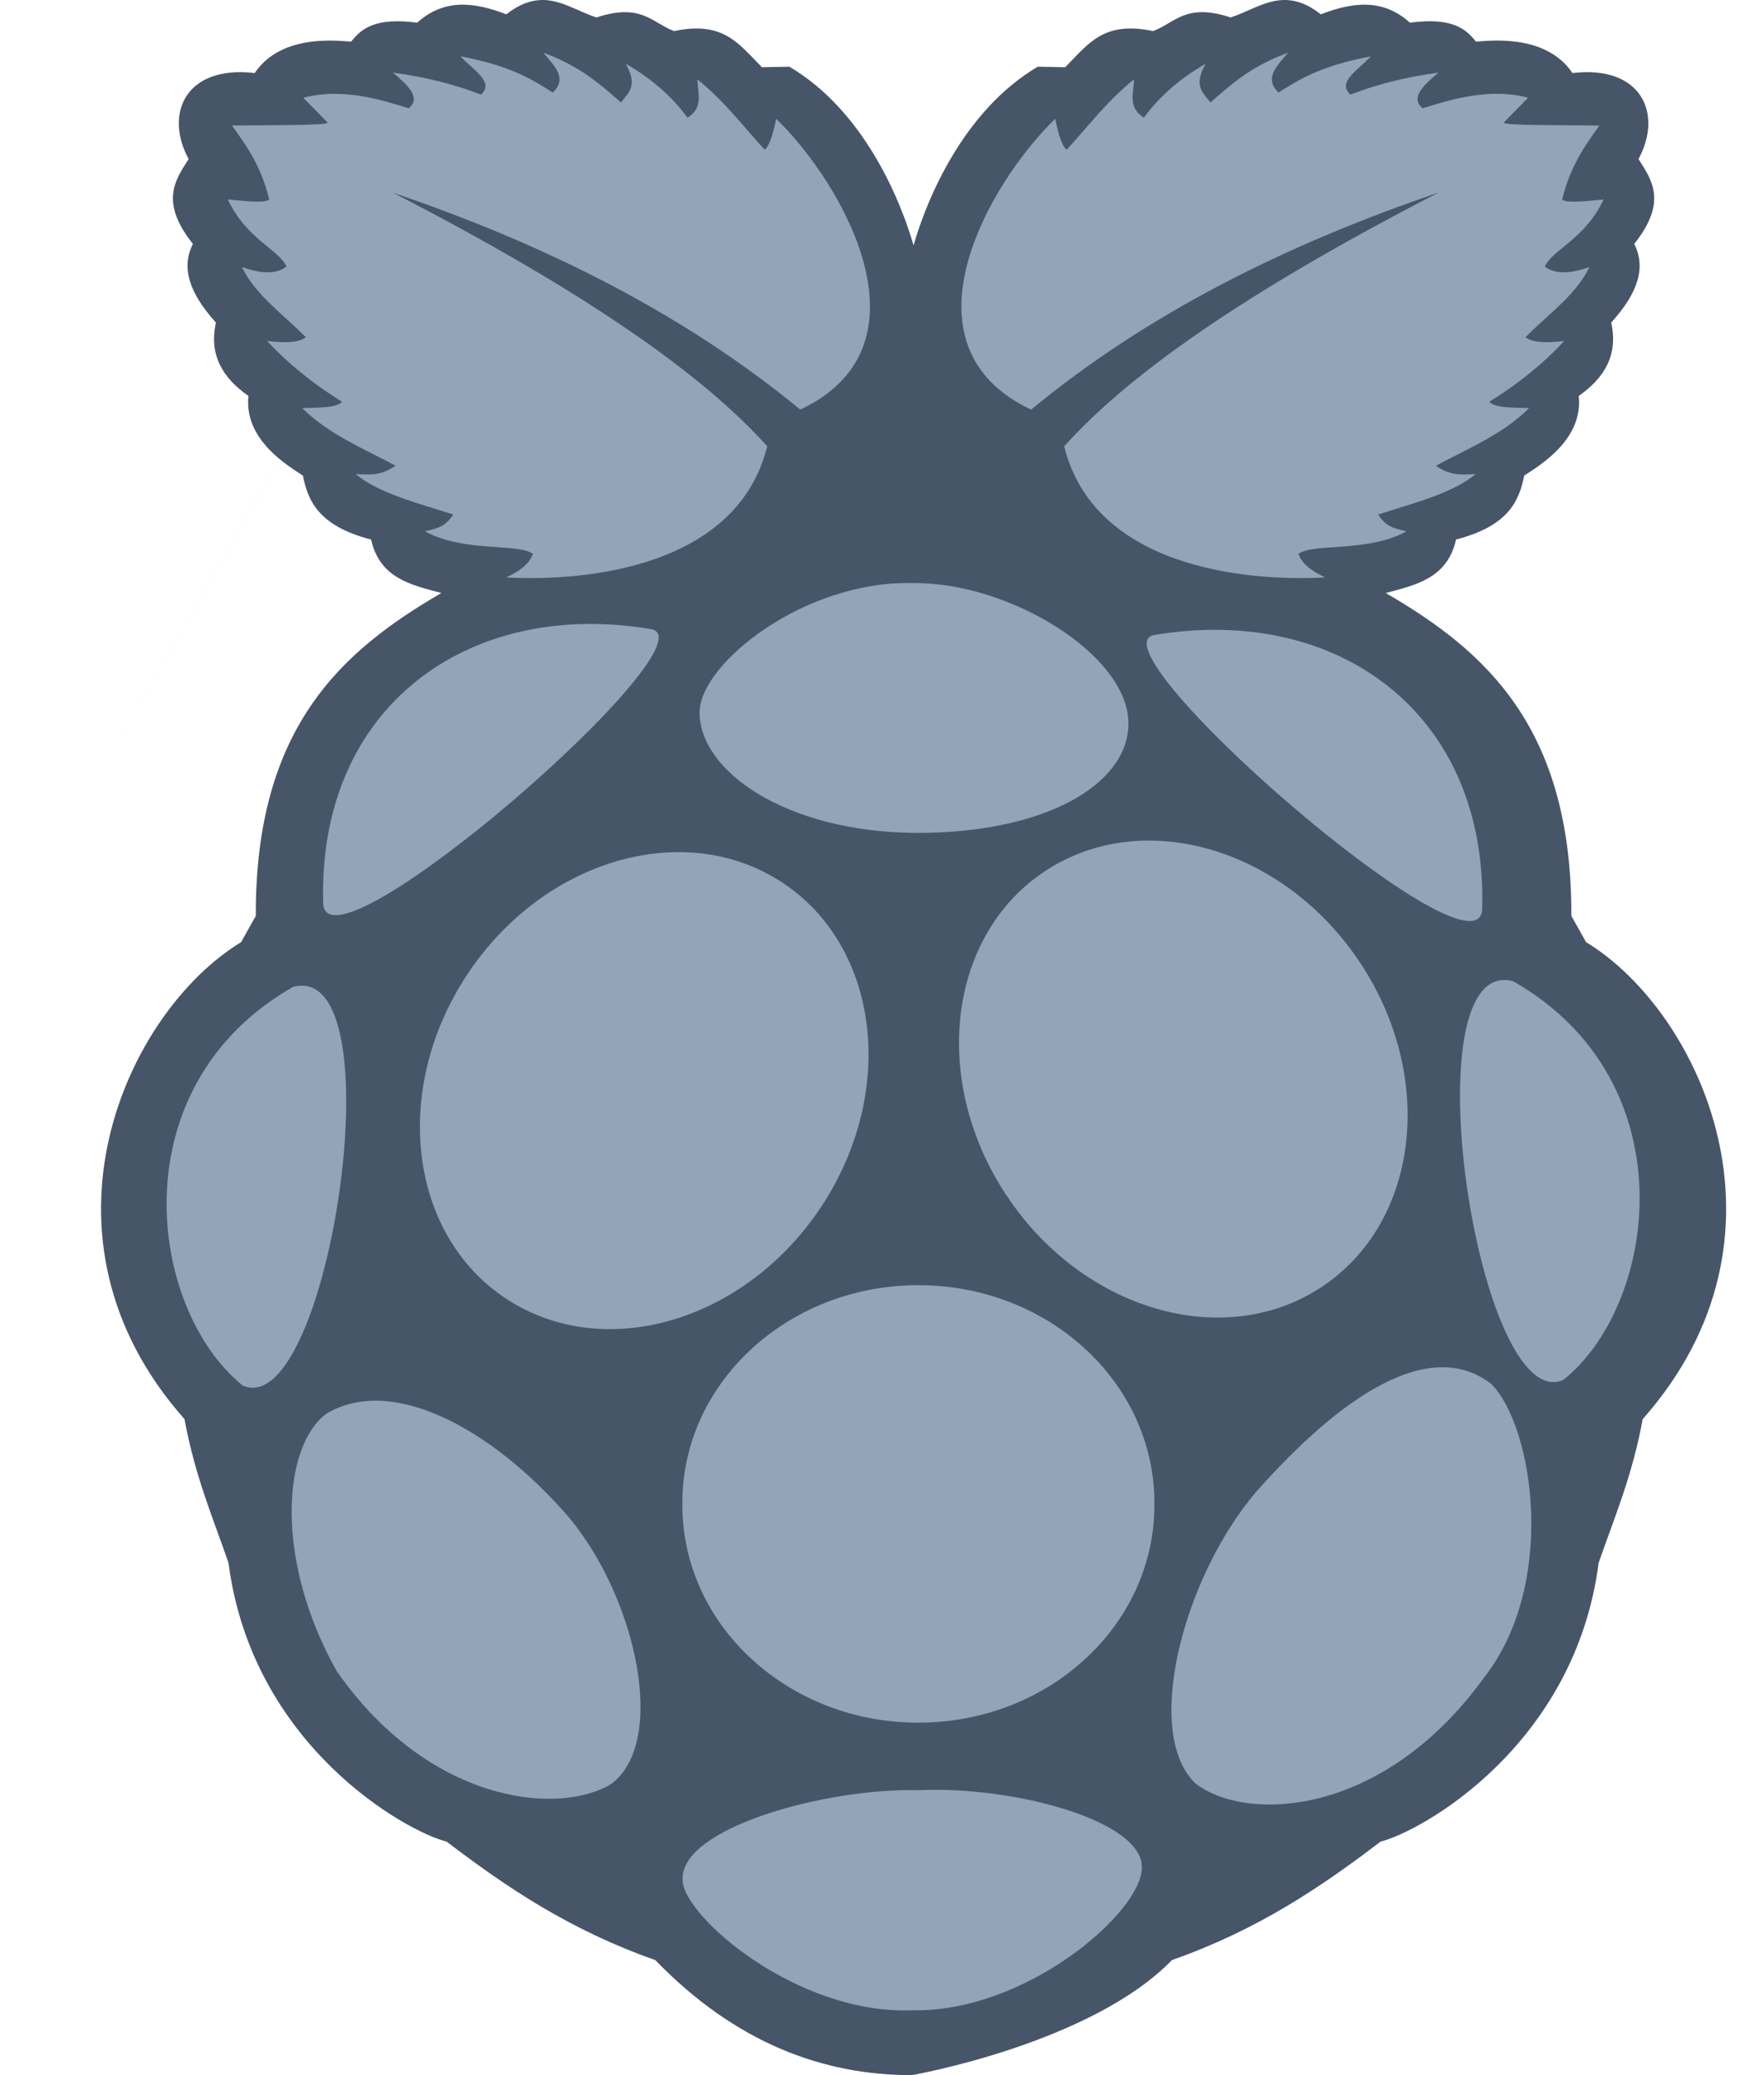 <svg width="34" height="40" viewBox="0 0 34 40" fill="none" xmlns="http://www.w3.org/2000/svg">
<path d="M10.426 0.001C10.224 0.007 10.006 0.082 9.759 0.276C9.154 0.043 8.567 -0.038 8.042 0.437C7.232 0.332 6.969 0.549 6.769 0.802C6.591 0.799 5.438 0.619 4.909 1.408C3.58 1.251 3.16 2.19 3.636 3.066C3.364 3.486 3.083 3.901 3.718 4.702C3.493 5.148 3.633 5.632 4.162 6.218C4.022 6.845 4.296 7.288 4.789 7.633C4.697 8.491 5.576 8.99 5.838 9.168C5.939 9.668 6.149 10.14 7.153 10.401C7.319 11.146 7.922 11.275 8.507 11.431C6.575 12.554 4.919 14.031 4.93 17.656L4.647 18.161C2.432 19.508 0.44 23.837 3.556 27.355C3.759 28.457 4.101 29.248 4.404 30.124C4.859 33.652 7.826 35.304 8.608 35.499C9.755 36.373 10.976 37.201 12.629 37.782C14.187 39.389 15.874 40.001 17.571 40C17.596 40 21.031 39.389 22.589 37.782C24.241 37.201 25.463 36.373 26.609 35.499C27.392 35.304 30.359 33.652 30.813 30.124C31.117 29.248 31.459 28.457 31.662 27.355C34.778 23.836 32.785 19.507 30.57 18.16L30.287 17.655C30.298 14.031 28.642 12.554 26.71 11.431C27.295 11.274 27.898 11.146 28.064 10.4C29.068 10.139 29.278 9.667 29.379 9.167C29.642 8.99 30.521 8.49 30.429 7.632C30.921 7.287 31.195 6.845 31.055 6.218C31.585 5.632 31.724 5.148 31.499 4.702C32.134 3.901 31.852 3.486 31.581 3.066C32.057 2.19 31.637 1.251 30.308 1.408C29.779 0.619 28.626 0.798 28.448 0.802C28.248 0.549 27.985 0.332 27.175 0.437C26.65 -0.038 26.063 0.043 25.458 0.276C24.739 -0.291 24.263 0.164 23.72 0.336C22.85 0.051 22.651 0.441 22.224 0.599C21.274 0.399 20.986 0.836 20.531 1.296L20.002 1.286C18.571 2.129 17.86 3.847 17.608 4.73C17.355 3.847 16.646 2.129 15.215 1.286L14.686 1.296C14.23 0.836 13.942 0.399 12.993 0.599C12.565 0.441 12.367 0.051 11.496 0.336C11.14 0.223 10.812 -0.012 10.426 0L0.602 17.252" fill="#475569"/>
<path d="M7.573 3.713C11.371 5.671 13.578 7.255 14.788 8.603C14.169 11.086 10.937 11.199 9.756 11.13C9.998 11.017 10.2 10.882 10.271 10.675C9.975 10.464 8.924 10.653 8.19 10.24C8.472 10.182 8.604 10.125 8.735 9.917C8.042 9.696 7.295 9.505 6.856 9.139C7.093 9.142 7.314 9.192 7.624 8.977C7.003 8.643 6.34 8.377 5.825 7.866C6.147 7.858 6.493 7.863 6.593 7.745C6.025 7.392 5.545 7.001 5.148 6.573C5.598 6.627 5.788 6.58 5.896 6.502C5.466 6.062 4.923 5.69 4.663 5.148C4.997 5.263 5.302 5.307 5.522 5.138C5.376 4.808 4.751 4.614 4.391 3.844C4.742 3.879 5.114 3.921 5.189 3.844C5.026 3.18 4.746 2.807 4.472 2.42C5.223 2.409 6.362 2.423 6.311 2.359L5.846 1.885C6.58 1.687 7.332 1.916 7.877 2.087C8.122 1.893 7.873 1.649 7.574 1.4C8.198 1.483 8.762 1.626 9.271 1.824C9.544 1.578 9.095 1.332 8.877 1.086C9.841 1.269 10.25 1.526 10.655 1.784C10.95 1.501 10.672 1.261 10.474 1.016C11.201 1.285 11.575 1.632 11.969 1.975C12.103 1.795 12.309 1.663 12.06 1.228C12.576 1.525 12.965 1.876 13.252 2.269C13.572 2.065 13.443 1.787 13.444 1.531C13.981 1.967 14.321 2.432 14.738 2.885C14.822 2.824 14.895 2.617 14.96 2.289C16.239 3.53 18.048 6.657 15.425 7.896C13.193 6.056 10.527 4.717 7.573 3.714L7.573 3.713Z" fill="#94A3B8"/>
<path d="M27.725 3.713C23.928 5.671 21.72 7.255 20.511 8.604C21.13 11.086 24.361 11.199 25.543 11.13C25.301 11.017 25.099 10.882 25.027 10.675C25.324 10.464 26.375 10.653 27.109 10.241C26.827 10.182 26.695 10.125 26.563 9.917C27.256 9.696 28.003 9.506 28.442 9.139C28.206 9.142 27.984 9.192 27.675 8.978C28.296 8.643 28.958 8.378 29.473 7.866C29.152 7.858 28.806 7.863 28.705 7.745C29.274 7.393 29.753 7.001 30.15 6.573C29.701 6.627 29.511 6.58 29.402 6.502C29.832 6.062 30.376 5.69 30.635 5.148C30.302 5.263 29.996 5.307 29.776 5.138C29.922 4.809 30.548 4.614 30.908 3.845C30.557 3.879 30.184 3.921 30.11 3.845C30.273 3.18 30.553 2.807 30.827 2.42C30.075 2.409 28.937 2.423 28.988 2.359L29.453 1.884C28.719 1.687 27.967 1.916 27.422 2.087C27.177 1.893 27.426 1.649 27.725 1.4C27.101 1.483 26.537 1.626 26.028 1.824C25.755 1.578 26.204 1.332 26.422 1.086C25.458 1.269 25.049 1.526 24.643 1.784C24.349 1.501 24.627 1.261 24.825 1.016C24.098 1.285 23.724 1.632 23.33 1.975C23.196 1.795 22.99 1.663 23.239 1.228C22.723 1.525 22.334 1.876 22.047 2.269C21.727 2.065 21.856 1.787 21.855 1.531C21.318 1.967 20.978 2.431 20.561 2.885C20.477 2.824 20.404 2.617 20.339 2.289C19.059 3.53 17.251 6.657 19.874 7.896C22.105 6.055 24.771 4.717 27.725 3.713H27.725Z" fill="#94A3B8"/>
<path d="M22.25 28.99C22.263 31.306 20.237 33.194 17.725 33.206C15.213 33.219 13.166 31.351 13.152 29.034C13.152 29.019 13.152 29.005 13.152 28.99C13.139 26.674 15.165 24.786 17.677 24.773C20.189 24.761 22.236 26.629 22.25 28.946V28.99Z" fill="#94A3B8"/>
<path d="M15.071 17.007C16.956 18.242 17.295 21.041 15.83 23.259C14.364 25.477 11.648 26.274 9.763 25.039C7.878 23.804 7.539 21.005 9.004 18.787C10.47 16.569 13.186 15.772 15.071 17.007Z" fill="#94A3B8"/>
<path d="M20.154 16.784C18.269 18.019 17.929 20.818 19.395 23.036C20.861 25.254 23.577 26.051 25.461 24.816C27.346 23.581 27.686 20.782 26.22 18.564C24.755 16.347 22.039 15.55 20.154 16.784Z" fill="#94A3B8"/>
<path d="M5.647 19.024C7.682 18.479 6.334 27.442 4.678 26.707C2.857 25.242 2.271 20.952 5.647 19.024Z" fill="#94A3B8"/>
<path d="M29.167 18.915C27.131 18.369 28.48 27.333 30.135 26.598C31.957 25.133 32.543 20.843 29.167 18.915Z" fill="#94A3B8"/>
<path d="M22.252 12.24C25.763 11.647 28.685 13.734 28.567 17.542C28.452 19.002 20.958 12.458 22.252 12.24Z" fill="#94A3B8"/>
<path d="M12.546 12.127C9.034 11.534 6.112 13.621 6.23 17.429C6.346 18.888 13.84 12.345 12.546 12.127Z" fill="#94A3B8"/>
<path d="M17.597 11.24C15.501 11.185 13.489 12.795 13.484 13.729C13.479 14.864 15.142 16.026 17.611 16.055C20.133 16.073 21.742 15.125 21.75 13.954C21.759 12.627 19.456 11.219 17.597 11.239V11.24Z" fill="#94A3B8"/>
<path d="M17.724 34.507C19.551 34.427 22.003 35.095 22.008 35.982C22.038 36.843 19.784 38.788 17.602 38.75C15.343 38.848 13.128 36.9 13.157 36.224C13.123 35.234 15.908 34.461 17.724 34.507Z" fill="#94A3B8"/>
<path d="M10.972 29.256C12.273 30.824 12.866 33.578 11.78 34.389C10.753 35.009 8.258 34.754 6.486 32.207C5.29 30.07 5.444 27.895 6.283 27.256C7.539 26.491 9.479 27.524 10.972 29.256H10.972Z" fill="#94A3B8"/>
<path d="M24.211 28.757C22.804 30.406 22.02 33.413 23.047 34.382C24.029 35.134 26.664 35.029 28.611 32.328C30.025 30.513 29.551 27.483 28.744 26.678C27.544 25.751 25.822 26.938 24.211 28.757V28.757Z" fill="#94A3B8"/>
</svg>
